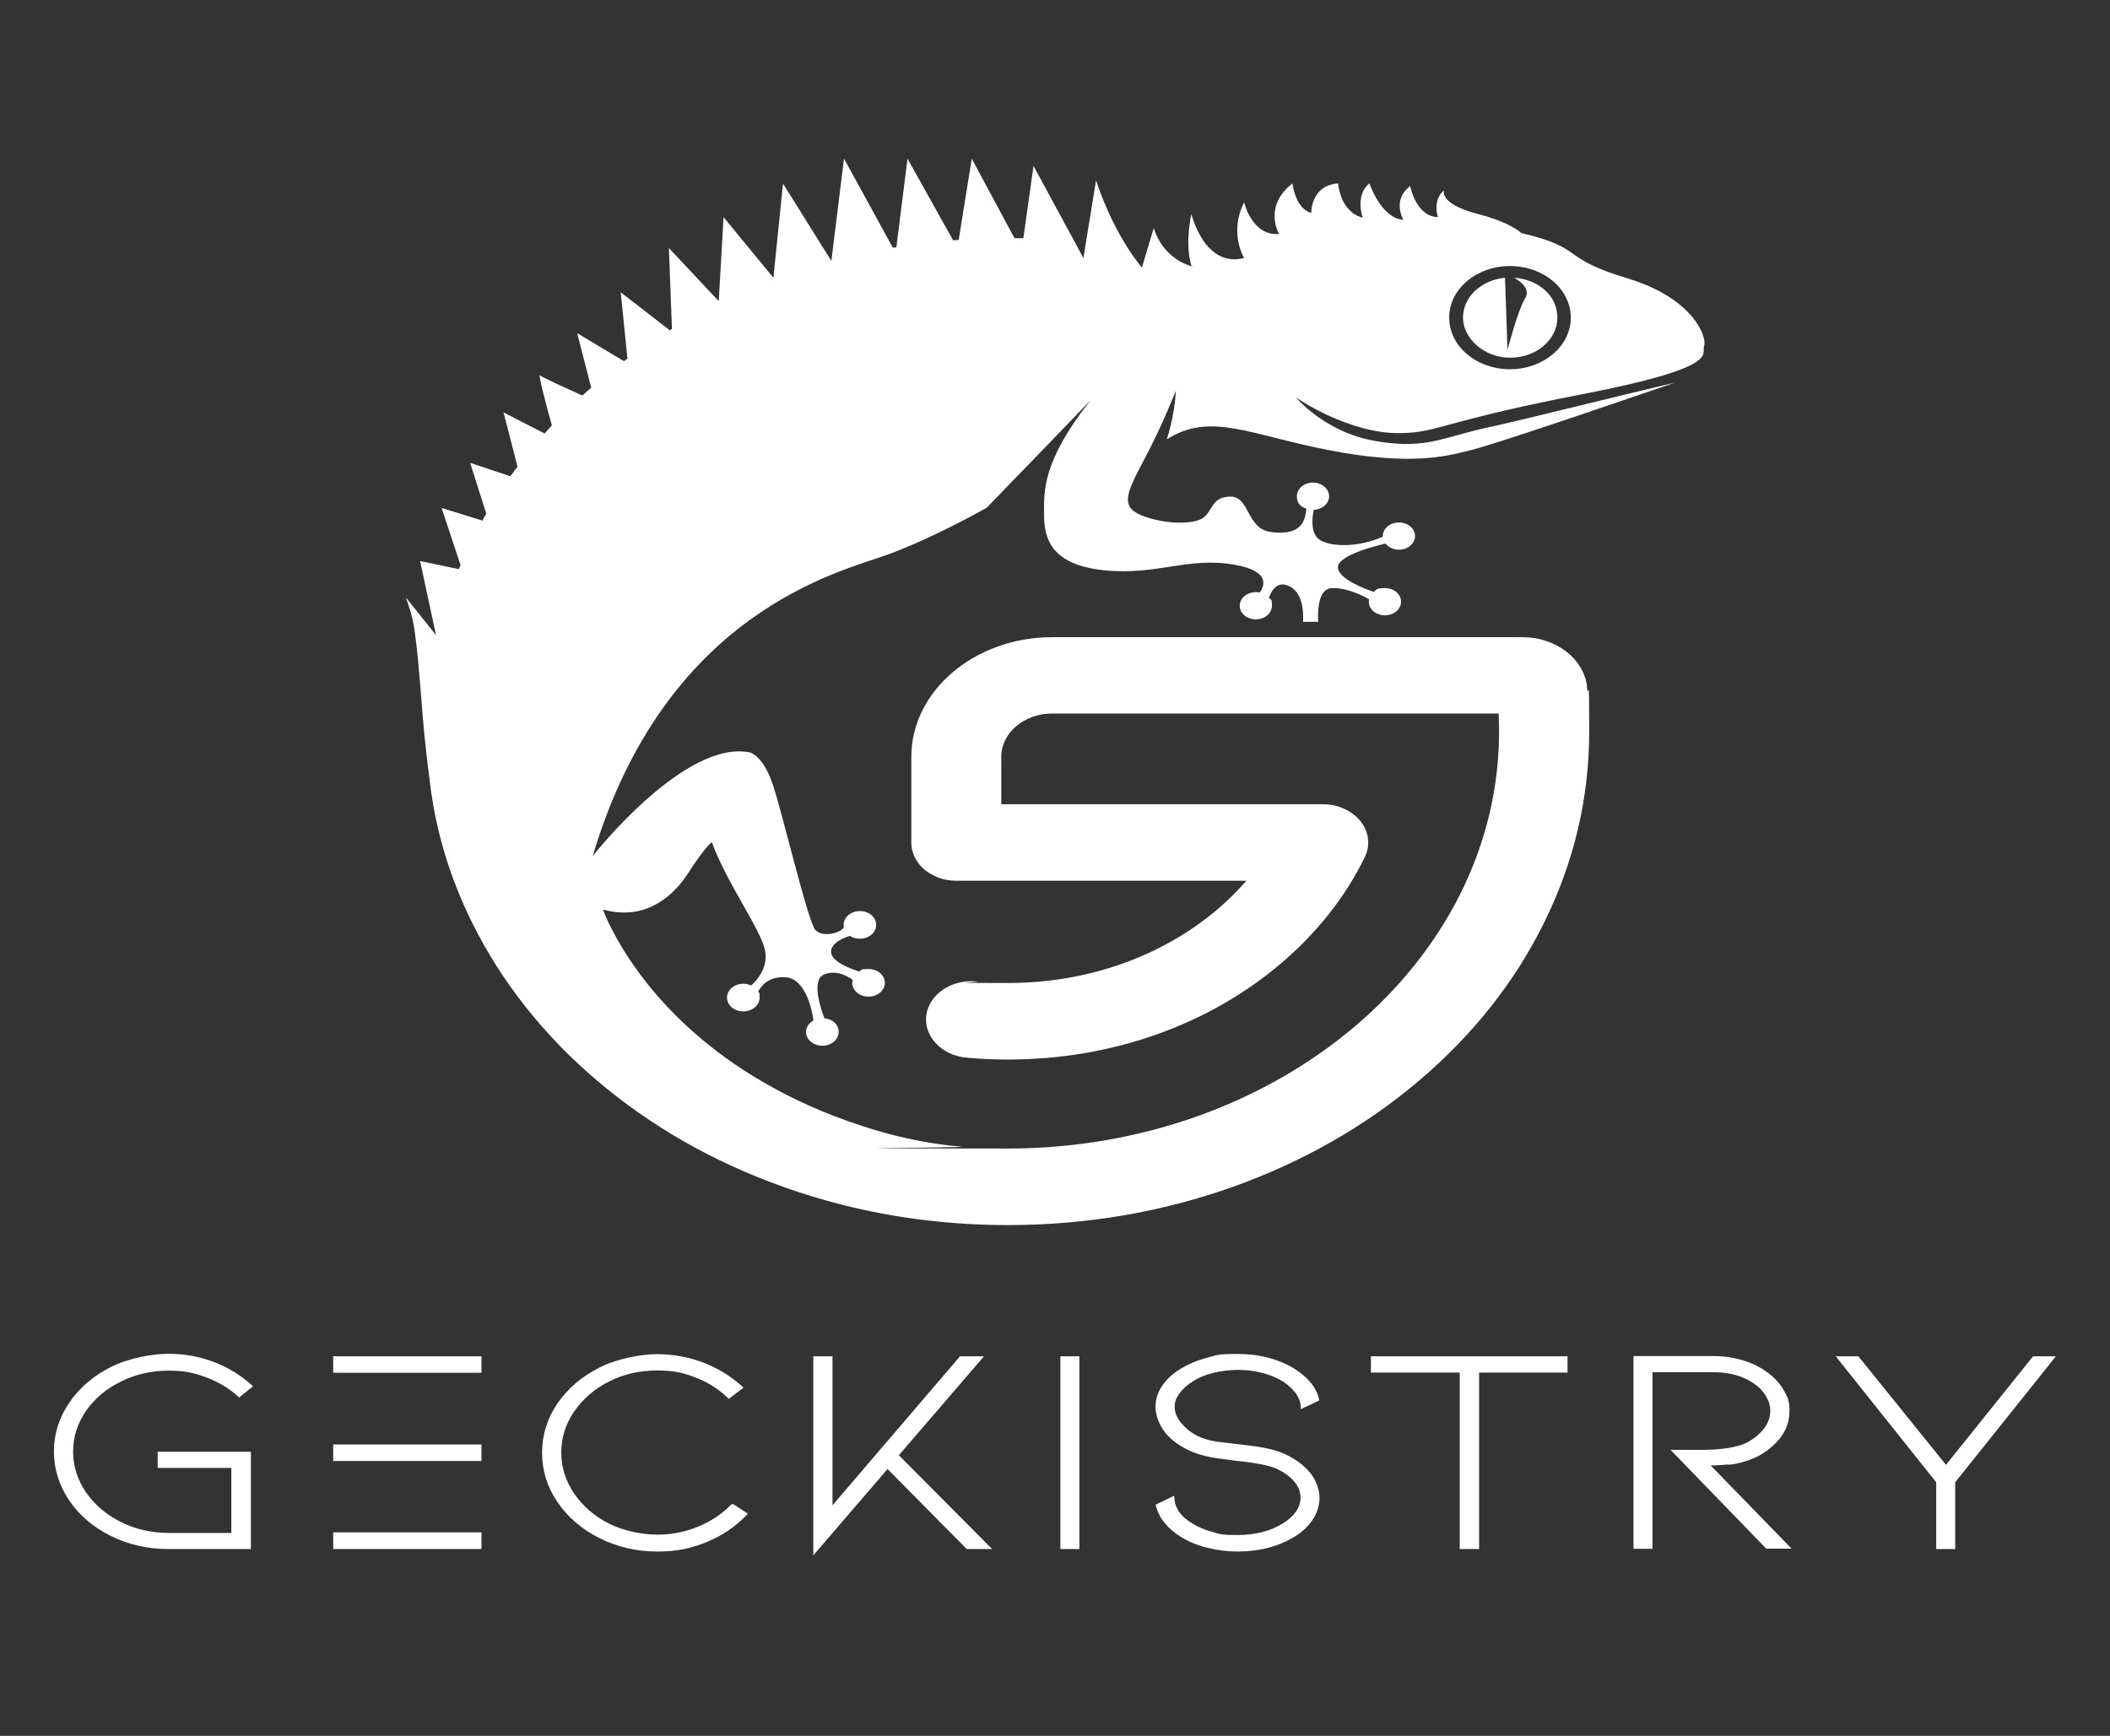 <?xml version="1.0" encoding="UTF-8"?>
<svg id="Layer_1" xmlns="http://www.w3.org/2000/svg" version="1.1" viewBox="0 0 1100 905">
  <rect x="0" y="0" width="1100" height="905" fill="#333333" stroke="none"/>
  <!-- Generator: Adobe Illustrator 29.4.0, SVG Export Plug-In . SVG Version: 2.1.0 Build 152)  -->
  <defs>
    <style>
      .st0 {
        fill: #fff;
      }
    </style>
  </defs>
  <path class="st0" d="M795.1,155.5c-3.9,6.4-9.2,26.9-9.2,26.9l-1.3-37.6c-12.3,1.2-21.9,10-21.9,20.8s11,20.9,24.6,20.9,24.6-9.4,24.6-20.9-9.9-19.9-22.5-20.8c2.6,1.5,8.8,5.6,5.7,10.8h0Z"/>
  <path class="st0" d="M827.4,358.2c-1.6-14.7-16.2-26-33.6-26h-245.2c-40.5,0-73.5,28-73.5,62.4v44.7c0,11,10.5,19.9,23.5,19.9h151.2c-4.6,5.2-9.6,10.2-15.1,14.9-29.1,24.7-67.9,38.4-109.1,38.4s-11.3-.3-16.8-.8c-12.9-1.2-24.5,6.8-25.9,17.7s8,20.8,20.8,22c7.2.7,14.6,1,21.8,1,53.8,0,104.3-17.8,142.3-50.1,18.9-16.1,33.6-34.7,43.7-55.4,3-6.2,2.2-13.2-2.2-18.7-4.4-5.5-11.7-8.9-19.5-8.9h-167.8v-24.8c0-12.4,11.9-22.5,26.5-22.5h232.8c.1,3.1.2,6.2.2,9.4,0,119.9-114.9,217.4-256.1,217.4s-16.4-.3-24.4-1c-23-1.9-45.3-7.9-66.3-16-16.9-6.5-32.9-14.7-47.7-24.3-12.3-8.1-23.7-17.2-33.8-27.2-8.2-8.1-15.6-16.7-22-25.8-4.6-6.4-8.7-13.1-12.2-20-1.7-3.2-3.2-6.5-4.5-9.9,0,0,0-.4-.1-.4,20.2,5.6,35.1-4.7,44.3-18.9,9.2-14.3,12.4-16.2,12.4-16.2,8,21.7,25.3,45.1,27.7,56.2,2.1,10-5.6,17.1-7.2,18.5-1.2-.6-2.6-.9-4.1-.9-4.7,0-8.5,3.2-8.5,7.2s3.8,7.2,8.5,7.2,8.5-3.2,8.5-7.2-.3-2.1-.8-3c1.3-2.6,5.2-8.3,14.5-7.6,11,.9,14,19.4,14.4,22.5-2.3,1.3-3.9,3.5-3.9,6,0,4,3.8,7.2,8.5,7.2s8.5-3.2,8.5-7.2-3.2-6.7-7.4-7.1c-1.3-3.3-7.2-19.5-.5-22.7,7.6-3.5,15.1,2.6,15.2,2.6-.1.5-.2,1.1-.2,1.6,0,4,3.8,7.2,8.5,7.2s8.5-3.2,8.5-7.2-3.8-7.2-8.5-7.2-3.5.5-4.9,1.3c-2.5-.8-13.8-4.4-14.6-9.7-.8-5.2,7.5-8.2,9.8-8.9,1.4,1,3.2,1.5,5.2,1.5,4.7,0,8.5-3.2,8.5-7.2s-3.8-7.2-8.5-7.2-8.5,3.2-8.5,7.2,0,.8.1,1.2c-1.6,3.1-11,5.5-14.8,1.5-3.9-4.1-17.3-61.6-22.4-76.4-5.1-14.8-11.7-16.2-11.7-16.2-33.9-7-81.3,53.1-82,54,38-127.6,129.1-148.2,153.6-157.1,24.5-8.9,51.8-24.5,51.8-24.5,15.2-15.6,53-54.8,54.2-56.1-25.5,32.2-24.4,47.9-24.3,59.9.1,12,3.3,25.8,31.1,28.8,27.8,2.9,44.2-7.3,68.5-2.8,18.3,3.3,15.4,10.9,12.8,14.4-.6-.1-1.3-.2-2-.2-4.6,0-8.4,3.2-8.4,7.1s3.7,7.1,8.4,7.1,8.4-3.2,8.4-7.1-.6-3-1.6-4.1c1.3-3.7,4.4-9.4,11-5.9,6.7,3.6,7.1,13.3,6.8,18.4h7.9c-.3-5.9,0-17.4,7.2-17.6,8.5-.2,17.2,4.6,19.3,5.8,0,.4-.1.9-.1,1.3,0,3.9,3.7,7.1,8.4,7.1s8.4-3.2,8.4-7.1-3.7-7.1-8.4-7.1-4.3.8-5.8,2c-4.8-1.6-18.6-6.9-18.7-12.8,0-6.7,21.9-11.7,24.8-12.4,1.5,1.9,4.1,3.2,7,3.2,4.6,0,8.4-3.2,8.4-7.1s-3.7-7.1-8.4-7.1-8.4,3.2-8.4,7.1,0,.2,0,.3c-11.6,5.2-25.3,5.7-32.3,2-6.2-3.3-4.2-13.7-3.7-16,4.5-.2,8-3.3,8-7.1s-3.7-7.1-8.4-7.1-8.4,3.2-8.4,7.1,2,5.4,4.9,6.5c-.6,10.2-6.6,13.8-18.8,12.1-12.3-1.8-10.7-18.3-20.6-18.4-9.8,0-9.3,7.1-14.1,10.9-4.9,3.8-20.1,3.7-32.1-1-12-4.7-7.8-12.3,1.4-29.8,9.3-17.5,16.2-35.3,16.2-35.3-.7,13.7-4.7,25.3-4.7,25.3,23.1-14.4,42.9-2.3,85.1,5.8,9.4,1.8,17.6,3,24.8,3.6,25.2,2.4,38.8-1.1,51.1-4.4,1-.3,2.3-.6,3.8-1.1,22.5-6.7,98.8-33,100.1-33.4-29.3,6.8-77,18.9-99.1,23.7-2.8.6-5.4,1.3-7.8,1.9-16.8,4.4-26.4,8.8-49.4,4.8-4.1-.7-8-1.8-11.5-3-19.1-6.8-29.8-19.7-29.8-19.7,3.8,2.6,9.6,6,16.4,9.2,10.8,5,24.2,9.4,36.7,9.4s17.2-1.9,32.7-6c12.4-3.3,31-8,63.6-14.3,73.3-14.2,61.7-21,63.4-25.1,1.6-4-4.7-24.7-40.3-35.4-35.5-10.7-21.3-15.4-54.1-23.3-.3,0-.5-.1-.8-.2-3-2.5-9.4-6.5-22.6-9.9-20.8-5.4-17.8-12.4-17.8-12.4-6.2,5.2-3.2,14-3.2,14-11.6-.4-14.4-16.2-14.4-16.2-9.7,7.1-3.6,17.6-3.6,17.6-11.7-.9-17.7-19-17.7-19-7.7,6.3-3.5,17.9-3.5,17.9-11.9-3.1-12.8-17.9-12.8-17.9-14.4,1.1-14,15.4-14,15.4-8.4-2.2-9.8-15.4-9.8-15.4-15.5,12.1-7,26.4-7,26.4-14.2,1.1-18.2-16.5-18.2-16.5-8.1,15.9,0,29,0,29-20.8,5.4-27.5-23-27.5-23-3.6,17.6,0,27,0,27l1,.6c-3.4-1-6.4-2.3-8.8-4-9.5-6.4-11.8-16.3-11.8-16.3l-3.8,12.7-2.4,8c-2.6-3.2-5-6.5-7.1-9.8-11.3-17.5-16.8-35.7-16.8-35.7l-5.3,32.5-1.3,8.1-4.7-8.8-21.3-39.3-5.3,37.7c-1.5,0-3.1,0-4.6,0l-22.3-41.5-6.8,42.4c-1,0-1.9.1-2.9.2l-23.8-42.6-5.8,46.2c-.6,0-1.2.2-1.8.3l-25.5-46.5-6.6,53.3-25.2-40.3-5,49.1-26-31.6-2.5,43.8-26-27.7,1.6,42.2c-.4.2-.8.5-1.1.7l-25.6-19.8,3.5,34.6-1.8,1.3-24.4-14.6,7.3,28.4c-1.6,1.4-3.1,2.7-4.6,4.1-8-3.6-21-9.5-22.1-10.5s3.4,16.1,6.2,26.1c-1.3,1.4-2.6,2.8-3.8,4.2l-21.4-11,7.3,28.3c-1.3,1.7-2.5,3.3-3.7,5l-21-7,8.4,26.5c-.7,1.2-1.4,2.4-2,3.6l-21.3-6.6,9.9,29.8c-.3.7-.6,1.4-.9,2.1l-20.2-4.2,8.3,38.6-15.7-19.6c4.1,11.9,5,13.3,8.7,61,.9,11.5,2.2,22.8,3.6,33.5.5,4.7,1.2,9.3,2,13.9h0c3.7,21.2,10.6,41.8,20.5,61.7,15.3,30.6,37.1,58.2,64.9,81.8,27.8,23.6,60.2,42.2,96.3,55.1,24.5,8.8,50,14.8,76.1,17.8,13.8,1.6,27.7,2.4,41.8,2.4,40.9,0,80.6-6.8,118-20.2,36.1-13,68.5-31.5,96.3-55.1,27.8-23.6,49.7-51.1,64.9-81.8,15.8-31.7,23.8-65.4,23.8-100.2s-.4-15.4-1.2-23.1c0,0,0-.1,0-.2h.2ZM818.9,165.6c0,14.8-14.2,26.9-31.7,26.9s-31.7-12-31.7-26.9,14.2-26.9,31.7-26.9,31.7,12,31.7,26.9Z"/>
  <path class="st0" d="M63,720.3c7.6-3.8,16-5.7,24.8-5.7s13.4,1.2,19.7,3.5c6.3,2.3,11.9,5.7,16.5,9.9l.6.6,7.3-5.8-.6-.6c-5.6-5.1-12.2-9.2-19.8-12.1-7.5-2.9-15.6-4.3-23.8-4.3s-20.8,2.3-29.9,6.9c-9.1,4.6-16.4,10.8-21.7,18.6-5.3,7.8-8,16.3-8,25.4s2.7,17.8,8,25.6c5.3,7.8,12.6,14,21.7,18.5,9.1,4.5,19.1,6.8,29.9,6.8h43.1v-50.7h-48.6v8.4h38.4v33.9h-32.8c-8.9,0-17.2-1.9-24.8-5.7-7.6-3.8-13.7-9-18.2-15.5-4.4-6.4-6.7-13.6-6.7-21.2s2.3-14.8,6.7-21.2c4.5-6.4,10.6-11.6,18.2-15.3h0Z"/>
  <rect class="st0" x="173.7" y="707.1" width="77.3" height="8.6"/>
  <rect class="st0" x="173.7" y="753.1" width="77.3" height="8.6"/>
  <rect class="st0" x="173.7" y="798.9" width="77.3" height="8.7"/>
  <path class="st0" d="M381.4,784.2c-4.8,5-10.6,8.9-17.4,11.7-6.7,2.8-13.9,4.2-21.4,4.2s-17.4-1.9-25-5.7c-7.6-3.8-13.7-9.1-18.2-15.6-4.5-6.6-6.8-13.8-6.8-21.5s2.3-15,6.8-21.5c4.5-6.5,10.6-11.8,18.2-15.6,7.6-3.8,16-5.7,25-5.7s13.8,1.3,20.1,3.7c6.4,2.5,12,6,16.6,10.5l.6.6,7.7-5.8-.6-.6c-5.8-5.3-12.6-9.5-20.3-12.5-7.7-2.9-15.8-4.4-24.1-4.4s-20.9,2.3-30.1,7c-9.2,4.6-16.5,10.9-21.9,18.7-5.3,7.8-8,16.4-8,25.7s2.7,17.9,8,25.7c5.3,7.8,12.7,14.2,21.9,18.8s19.3,7,30.1,7,17.8-1.7,25.9-5c8.1-3.3,15.1-8.1,20.8-14.1l.6-.6-7.9-5.2-.6.6h0Z"/>
  <polygon class="st0" points="513 707.1 500.5 707.1 434 784.8 434 707.1 424 707.1 424 810.9 462.7 765.9 504 807.6 517.2 807.6 468.6 758.7 513 707.1"/>
  <rect class="st0" x="552.8" y="707.1" width="9.9" height="100.5"/>
  <path class="st0" d="M670.2,758.2c-2.2-1-4.9-1.9-8.1-2.7-3-.7-6.3-1.3-9.8-1.7l-1.3-.2c-2.6-.3-4.2-.5-5-.6-4.6-.5-8.6-1-11.7-1.4-3-.4-5.7-1.2-8.1-2.1-3.9-1.6-7.2-4-9.9-7-2.6-2.9-3.9-5.9-3.9-8.9s.8-4.7,2.4-7c1.6-2.3,3.9-4.4,6.9-6.3,3-2,6.6-3.5,10.7-4.5,4.1-1,8.5-1.6,12.9-1.6s8.7.5,12.8,1.6c4.1,1,7.7,2.6,10.8,4.5,2.9,1.9,5.1,4,6.7,6.2,1.5,2.2,2.4,4.5,2.5,6.9v1.3c0,0,9.6-4.5,9.6-4.5v-.5c-1.3-6.1-5.6-11.4-12.7-16-8.5-5.2-18.5-7.8-29.8-7.8s-10.9.7-16,2c-5.1,1.3-9.7,3.3-13.7,5.7-4.2,2.6-7.4,5.6-9.7,9-2.3,3.4-3.4,7.1-3.4,11s1.8,9.3,5.2,13.5c3.4,4.1,8.2,7.4,14.1,9.9,3.7,1.5,8.3,2.7,13.6,3.4,5.4.7,8.2,1.1,9.1,1.2,10,1,17,2.4,20.8,4,4,1.8,7.2,4.1,9.5,6.8,2.2,2.6,3.3,5.4,3.3,8.4,0,5.1-3.1,9.6-9.1,13.4-6.4,4-14.4,6.1-23.7,6.1s-8.9-.5-13-1.6c-4.1-1-7.7-2.6-10.7-4.5-5.8-3.4-8.9-7.8-9.3-13.1v-1.3c0,0-9.6,4.6-9.6,4.6v.6c1.6,6.4,5.9,11.8,12.9,16.2,4,2.5,8.6,4.4,13.7,5.7,5.1,1.3,10.5,2,16,2,11.3,0,21.3-2.6,29.8-7.8,4.2-2.6,7.4-5.7,9.6-9.2,2.2-3.5,3.3-7.3,3.3-11.1s-1.6-8.8-4.7-12.7c-3.1-3.9-7.5-7.2-13.1-9.9h0Z"/>
  <polygon class="st0" points="714.7 715.6 761 715.6 761 807.6 771.1 807.6 771.1 715.6 817.2 715.6 817.2 707.1 714.7 707.1 714.7 715.6"/>
  <path class="st0" d="M901.3,763.7c3.6-.4,7.3-1.3,11.1-2.7,5.5-2,10.3-5.3,14.4-9.8,4.1-4.5,6.1-9.7,6.1-15.5s-1-7.3-2.9-10.7c-1.9-3.4-4.6-6.5-8.2-9.2-3.7-2.8-8-5-12.9-6.5-4.9-1.5-10.1-2.3-15.7-2.3h-41.6v100.5h9.9v-92.1h31.7c5.9,0,11.2,1,15.7,2.9,4.5,2,8,4.5,10.4,7.6,2.4,3.1,3.6,6.3,3.6,9.7s-1.4,7.3-4.3,10.4c-2.9,3.2-6.3,5.6-10.2,7.1-5.4,1.9-12.5,2.8-21.2,2.8h-16.3l49.9,51.5h13.2l-42.2-43.4c3.2,0,6.3-.2,9.4-.5h0Z"/>
  <polygon class="st0" points="1059.9 707.1 1014.5 763.7 968.8 707.1 957 707.1 1009.4 772.8 1009.4 807.6 1019.3 807.6 1019.3 772.8 1071.8 707.1 1059.9 707.1"/>
</svg>